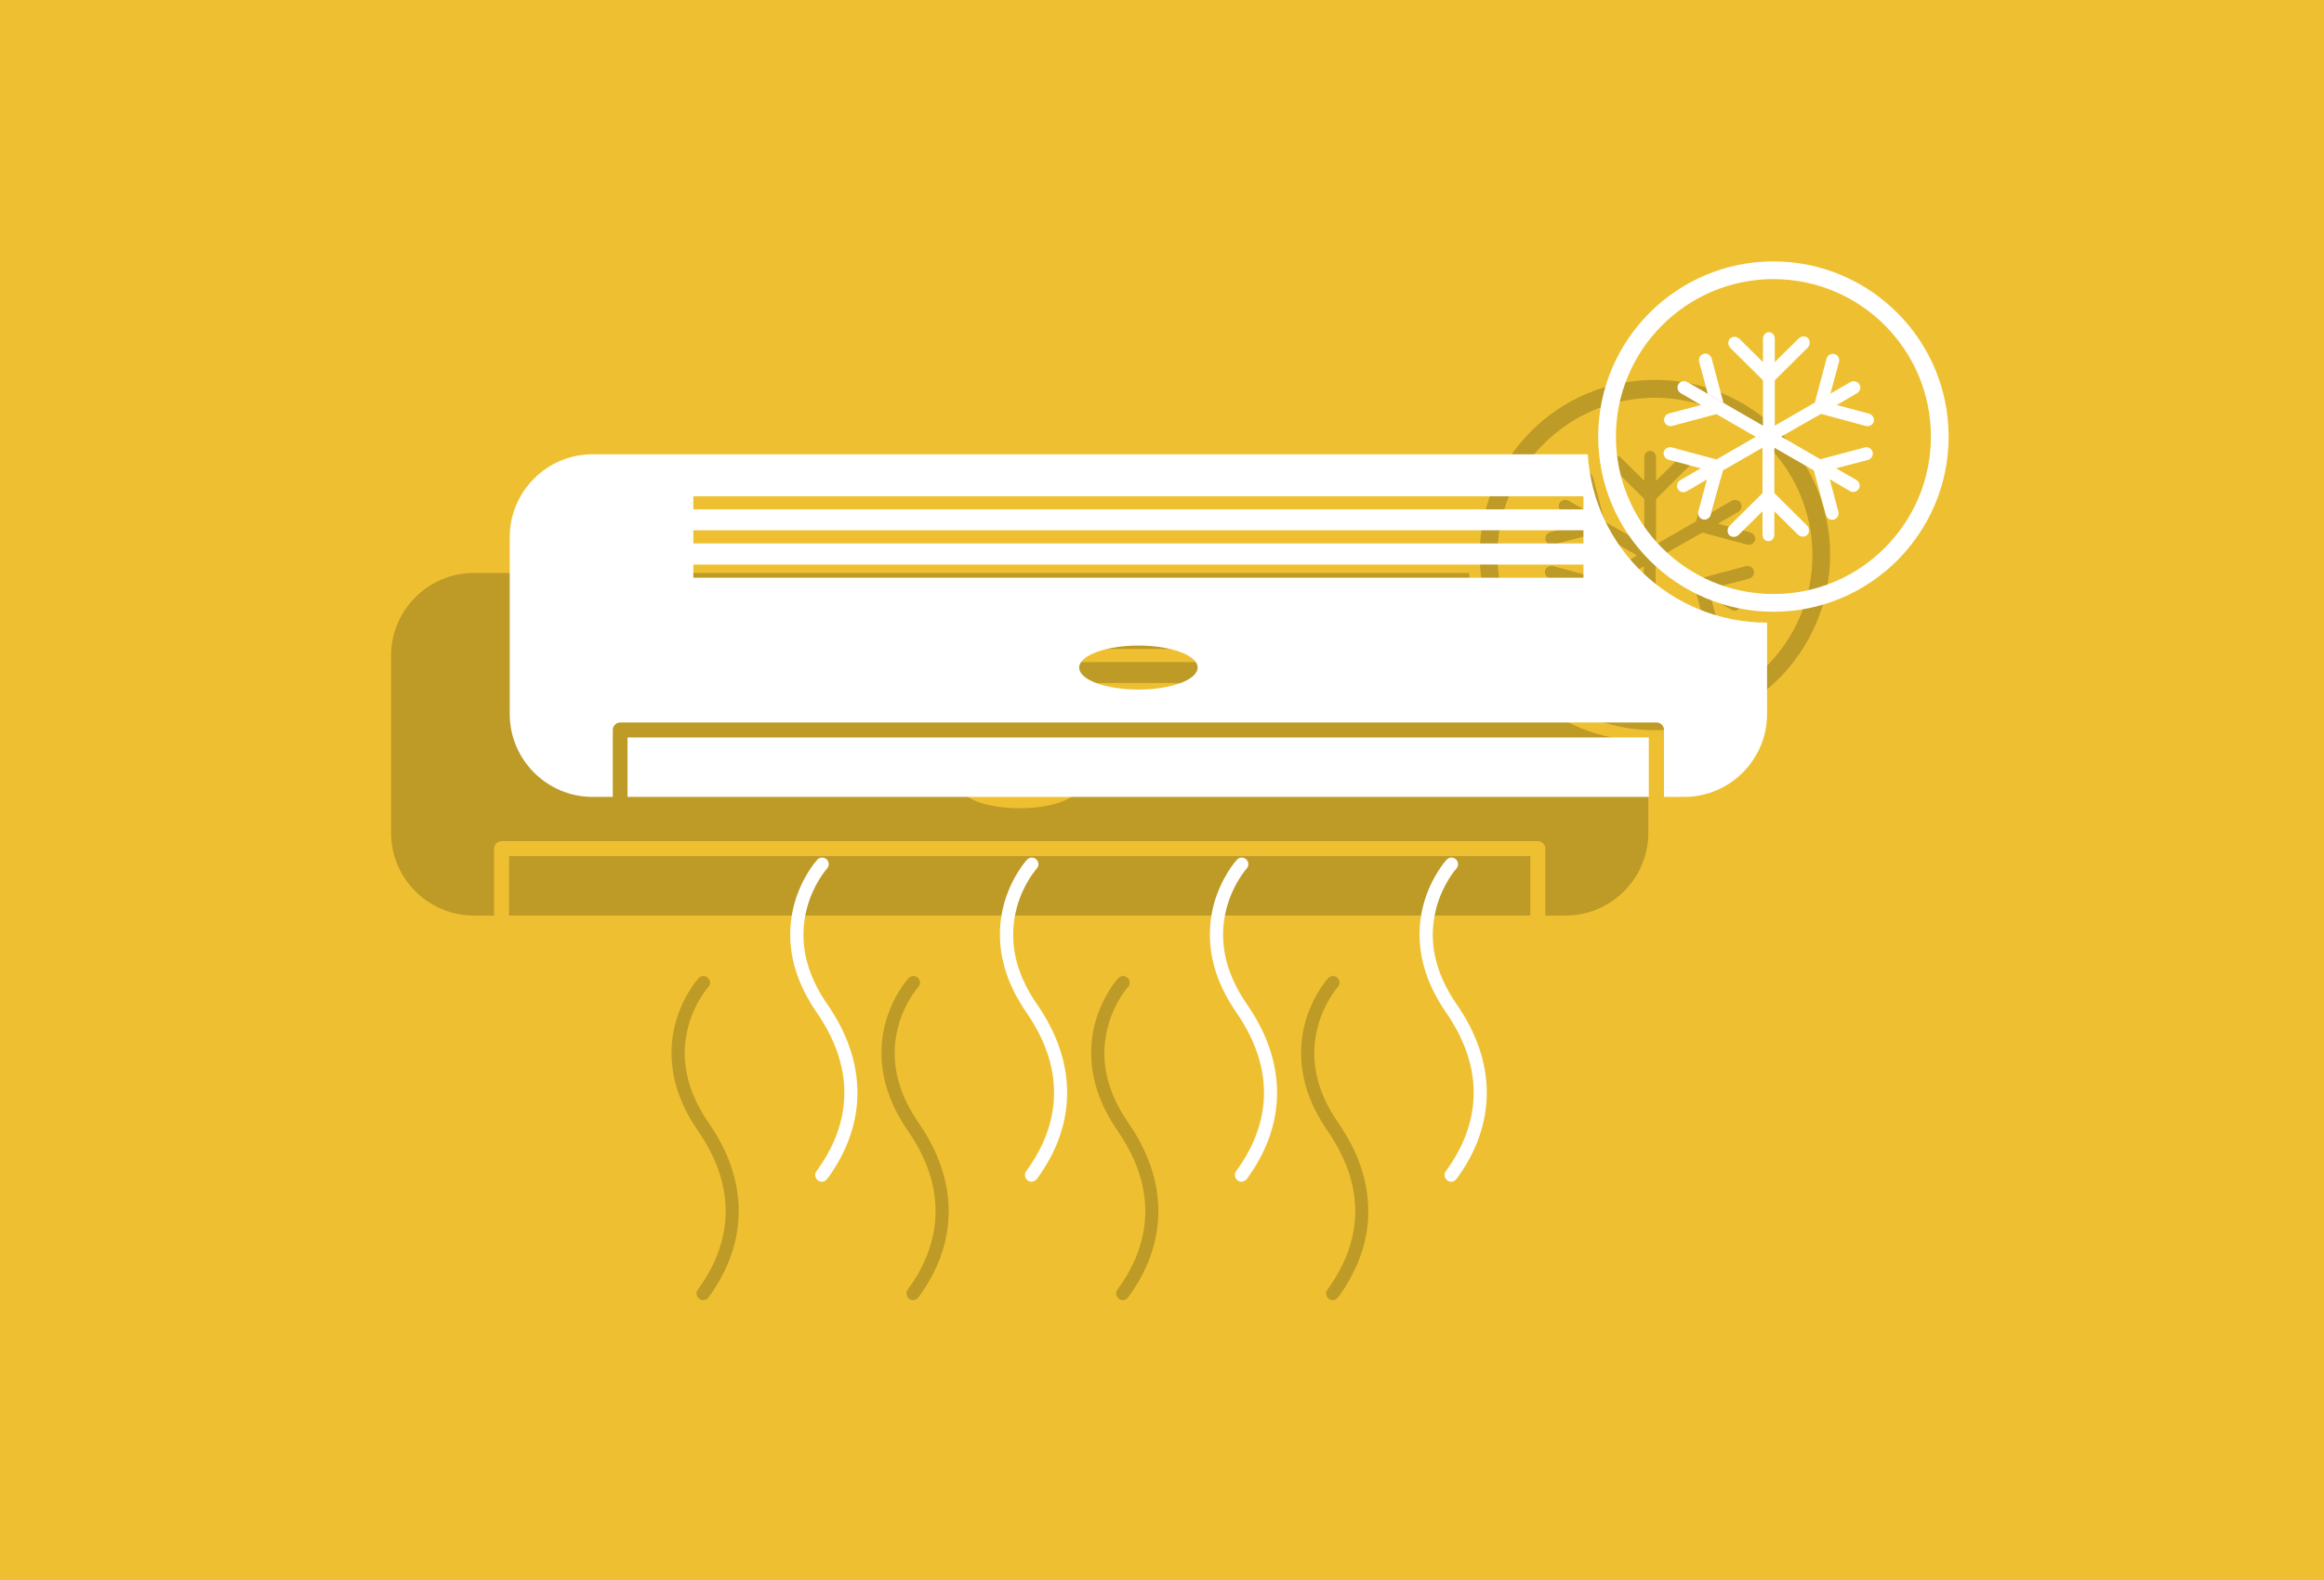 <svg xmlns="http://www.w3.org/2000/svg" xmlns:xlink="http://www.w3.org/1999/xlink" x="0px" y="0px" viewBox="0 0 1024 696.4" style="enable-background:new 0 0 1024 696.4;" xml:space="preserve"><style type="text/css">	.st0{fill:#EEC031;}	.st1{opacity:0.2;}	.st2{fill:#FFFFFF;}	.st3{display:none;}	.st4{display:inline;fill:#C74131;}	.st5{display:inline;opacity:0.2;}	.st6{stroke:#000000;stroke-width:6.894;stroke-linecap:round;stroke-linejoin:round;stroke-miterlimit:10;}	.st7{stroke:#000000;stroke-width:11.03;stroke-linecap:round;stroke-linejoin:round;stroke-miterlimit:10;}	.st8{display:inline;}	.st9{fill:#FFFFFF;stroke:#FFFFFF;stroke-width:6.894;stroke-linecap:round;stroke-linejoin:round;stroke-miterlimit:10;}	.st10{fill:#FFFFFF;stroke:#C74131;stroke-width:11.03;stroke-linecap:round;stroke-linejoin:round;stroke-miterlimit:10;}	.st11{fill:none;stroke:#C74131;stroke-width:6.894;stroke-linecap:round;stroke-linejoin:round;stroke-miterlimit:10;}	.st12{fill:none;stroke:#FFFFFF;stroke-width:6.894;stroke-linecap:round;stroke-linejoin:round;stroke-miterlimit:10;}	.st13{fill:none;stroke:#A42631;stroke-width:6.894;stroke-linecap:round;stroke-linejoin:round;stroke-miterlimit:10;}	.st14{fill:none;stroke:#C74131;stroke-width:3.801;stroke-linecap:round;stroke-linejoin:round;stroke-miterlimit:10;}</style><g id="clima">	<rect x="0" y="-162.5" class="st0" width="1024" height="1024"></rect>	<g class="st1">		<g>			<rect x="224.3" y="377.3" width="450" height="26.2"></rect>		</g>		<g>			<g>				<path d="M309.8,573c-0.6,0-1.2-0.2-1.7-0.6c-1.3-1-1.6-2.8-0.6-4.1c11.4-15.5,20.6-40.2,0-70c-13.6-19.6-12.8-36.8-9.8-47.8     c3.3-11.9,9.8-19.1,10.1-19.4c1.1-1.2,2.9-1.3,4.1-0.2c1.2,1.1,1.3,2.9,0.2,4.1c-0.1,0.1-6,6.7-8.8,17.3     c-3.8,14.1-0.8,28.5,9,42.6c17.6,25.4,17.6,52.7,0,76.7C311.6,572.6,310.7,573,309.8,573z"></path>			</g>			<g>				<path d="M402.3,573c-0.6,0-1.2-0.2-1.7-0.6c-1.3-1-1.6-2.8-0.6-4.1c11.4-15.5,20.6-40.2,0-70c-13.6-19.6-12.8-36.8-9.8-47.8     c3.3-11.9,9.8-19.1,10.1-19.4c1.1-1.2,2.9-1.3,4.1-0.2c1.2,1.1,1.3,2.9,0.2,4.1c-0.1,0.1-6,6.7-8.8,17.3     c-3.8,14.1-0.8,28.5,9,42.6c17.6,25.4,17.6,52.7,0,76.7C404.1,572.6,403.2,573,402.3,573z"></path>			</g>			<g>				<path d="M494.7,573c-0.6,0-1.2-0.2-1.7-0.6c-1.3-1-1.6-2.8-0.6-4.1c11.4-15.5,20.6-40.2,0-70c-13.6-19.6-12.8-36.8-9.8-47.8     c3.3-11.9,9.8-19.1,10.1-19.4c1.1-1.2,2.9-1.3,4.1-0.2c1.2,1.1,1.3,2.9,0.2,4.1c-0.1,0.1-6,6.7-8.8,17.3     c-3.8,14.1-0.8,28.5,9,42.6c17.6,25.4,17.6,52.7,0,76.7C496.5,572.6,495.6,573,494.7,573z"></path>			</g>			<g>				<path d="M587.2,573c-0.6,0-1.2-0.2-1.7-0.6c-1.3-1-1.6-2.8-0.6-4.1c11.4-15.5,20.6-40.2,0-70c-13.6-19.6-12.8-36.8-9.8-47.8     c3.3-11.9,9.8-19.1,10.1-19.4c1.1-1.2,2.9-1.3,4.1-0.2c1.2,1.1,1.3,2.9,0.2,4.1c-0.1,0.1-6,6.7-8.8,17.3     c-3.8,14.1-0.8,28.5,9,42.6c17.6,25.4,17.6,52.7,0,76.7C589,572.6,588.1,573,587.2,573z"></path>			</g>		</g>		<path d="M647.3,252.5H208.8c-20.1,0-36.5,16.4-36.5,36.5v78c0,20.1,16.4,36.5,36.5,36.5h8.9V374c0-1.8,1.5-3.3,3.3-3.3h456.6   c1.8,0,3.3,1.5,3.3,3.3v29.5h8.9c20.1,0,36.5-16.4,36.5-36.5v-40.3C684.3,326.7,649.8,293.8,647.3,252.5z M449.3,356.2   c-14.4,0-26.1-4.3-26.1-9.7c0-5.3,11.7-9.7,26.1-9.7c14.4,0,26.1,4.3,26.1,9.7C475.4,351.8,463.7,356.2,449.3,356.2z M645.4,306.8   H253.2V301h392.2V306.8z M645.4,291.8H253.2V286h392.2V291.8z M645.4,276.8H253.2V271h392.2V276.8z"></path>		<g>			<path d="M729.2,321.8c-42.5,0-77.2-34.6-77.2-77.2c0-42.5,34.6-77.2,77.2-77.2c42.5,0,77.2,34.6,77.2,77.2    C806.3,287.2,771.7,321.8,729.2,321.8z M729.2,175.3c-38.2,0-69.4,31.1-69.4,69.4c0,38.2,31.1,69.4,69.4,69.4    c38.2,0,69.4-31.1,69.4-69.4C798.5,206.4,767.4,175.3,729.2,175.3z"></path>		</g>		<g>			<path d="M700.2,225.9l6.9,4l-5.2-19.6c-0.4-1.5-2-2.5-3.5-2.1c-1.5,0.4-2.4,2-2,3.6L700.2,225.9z"></path>			<path d="M750.1,234.7l19.6,5.3c1.5,0.4,3.2-0.4,3.6-1.9c0.4-1.5-0.6-3.1-2.1-3.5l-14.2-3.8l8.9-5.2c1.4-0.8,1.9-2.5,1.1-3.9    c-0.8-1.3-2.6-1.8-4-1l-33.3,19.2v-20l14.5-14.4c1.1-1.1,1.2-3,0.2-4.1c-1.1-1.1-3-1.1-4.2,0.1l-10.5,10.4v-10.3    c0-1.6-1-2.9-2.6-2.9c-1.5,0-2.6,1.3-2.6,2.9v10.3l-10.4-10.3c-1.1-1.1-3-1.2-4.1-0.1c-1.1,1.1-1,2.9,0.1,4.1l14.4,14.3v20    l-33.3-19.2c-1.4-0.8-3.2-0.4-4,1c-0.8,1.3-0.3,3.1,1.1,3.9l8.9,5.2l-14.1,3.7c-1.5,0.4-2.5,2-2.1,3.5c0.4,1.5,2,2.4,3.5,2    l19.5-5.2l17.3,10l-17.3,10l-19.6-5.3c-1.5-0.4-3.2,0.4-3.6,1.9c-0.4,1.5,0.6,3.1,2.1,3.5l14.2,3.8l2.2-1.3l-11.2,6.5    c-1.4,0.8-1.9,2.5-1.1,3.9c0.8,1.3,2.5,1.8,3.9,1l8.9-5.2l-3.8,14.1c-0.4,1.5,0.5,3.1,2,3.5c1.5,0.4,3.1-0.5,3.5-2.1l5.4-19.5    l17.4-10v20l-14.5,14.4c-1.1,1.1-1.3,3-0.2,4.1c1.1,1.1,3,1.1,4.2-0.1l10.5-10.4v10.3c0,1.6,1,2.9,2.6,2.9c1.5,0,2.6-1.3,2.6-2.9    v-10.3l10.4,10.3c1.1,1.1,3,1.2,4.1,0.1c1.1-1.1,1-2.9-0.1-4.1l-14.4-14.3v-20l17.4,10l5.3,19.6c0.4,1.5,2,2.5,3.5,2.1    c1.5-0.4,2.4-2,2-3.6l-3.8-14.2l8.9,5.2c1.4,0.8,3.1,0.4,3.9-1c0.8-1.3,0.3-3.1-1.1-3.9l-15.3-8.8l6.3,3.7l14.1-3.7    c1.5-0.4,2.5-2,2.1-3.5c-0.4-1.5-2-2.4-3.5-2l-19.5,5.2l-17.3-10L750.1,234.7z"></path>			<path d="M758,211.8c0.4-1.5-0.5-3.1-2-3.5c-1.5-0.4-3.1,0.5-3.5,2.1l-5.2,19.5l6.9-4L758,211.8z"></path>		</g>	</g>	<g>		<g>			<rect x="276.5" y="325" class="st2" width="450" height="26.2"></rect>		</g>		<g>			<g>				<path class="st2" d="M362.1,520.8c-0.6,0-1.2-0.2-1.7-0.6c-1.3-1-1.6-2.8-0.6-4.1c11.4-15.5,20.6-40.2,0-70     c-13.6-19.6-12.8-36.8-9.8-47.8c3.3-11.9,9.8-19.1,10.1-19.4c1.1-1.2,2.9-1.3,4.1-0.2c1.2,1.1,1.3,2.9,0.2,4.1     c-0.1,0.1-6,6.7-8.8,17.3c-3.8,14.1-0.8,28.5,9,42.6c17.6,25.4,17.6,52.7,0,76.7C363.9,520.3,363,520.8,362.1,520.8z"></path>			</g>			<g>				<path class="st2" d="M454.5,520.8c-0.6,0-1.2-0.2-1.7-0.6c-1.3-1-1.6-2.8-0.6-4.1c11.4-15.5,20.6-40.2,0-70     c-13.6-19.6-12.8-36.8-9.8-47.8c3.3-11.9,9.8-19.1,10.1-19.4c1.1-1.2,2.9-1.3,4.1-0.2c1.2,1.1,1.3,2.9,0.2,4.1     c-0.1,0.1-6,6.7-8.8,17.3c-3.8,14.1-0.8,28.5,9,42.6c17.6,25.4,17.6,52.7,0,76.7C456.3,520.3,455.4,520.8,454.5,520.8z"></path>			</g>			<g>				<path class="st2" d="M547,520.8c-0.6,0-1.2-0.2-1.7-0.6c-1.3-1-1.6-2.8-0.6-4.1c11.4-15.5,20.6-40.2,0-70     c-13.6-19.6-12.8-36.8-9.8-47.8c3.3-11.9,9.8-19.1,10.1-19.4c1.1-1.2,2.9-1.3,4.1-0.2c1.2,1.1,1.3,2.9,0.2,4.1     c-0.1,0.1-6,6.7-8.8,17.3c-3.8,14.1-0.8,28.5,9,42.6c17.6,25.4,17.6,52.7,0,76.7C548.8,520.3,547.9,520.8,547,520.8z"></path>			</g>			<g>				<path class="st2" d="M639.4,520.8c-0.6,0-1.2-0.2-1.7-0.6c-1.3-1-1.6-2.8-0.6-4.1c11.4-15.5,20.6-40.2,0-70     c-13.6-19.6-12.8-36.8-9.8-47.8c3.3-11.9,9.8-19.1,10.1-19.4c1.1-1.2,2.9-1.3,4.1-0.2c1.2,1.1,1.3,2.9,0.2,4.1     c-0.1,0.1-6,6.7-8.8,17.3c-3.8,14.1-0.8,28.5,9,42.6c17.6,25.4,17.6,52.7,0,76.7C641.2,520.3,640.3,520.8,639.4,520.8z"></path>			</g>		</g>		<path class="st2" d="M699.6,200.2H261.1c-20.1,0-36.5,16.4-36.5,36.5v78c0,20.1,16.4,36.5,36.5,36.5h8.9v-29.5   c0-1.8,1.5-3.3,3.3-3.3h456.6c1.8,0,3.3,1.5,3.3,3.3v29.5h8.9c20.1,0,36.5-16.4,36.5-36.5v-40.3   C736.5,274.4,702.1,241.6,699.6,200.2z M501.6,303.9c-14.4,0-26.1-4.3-26.1-9.7c0-5.3,11.7-9.7,26.1-9.7c14.4,0,26.1,4.3,26.1,9.7   C527.7,299.6,516,303.9,501.6,303.9z M697.7,254.6H305.5v-5.8h392.2V254.6z M697.7,239.5H305.5v-5.8h392.2V239.5z M697.7,224.5   H305.5v-5.8h392.2V224.5z"></path>		<g>			<path class="st2" d="M781.4,269.6c-42.5,0-77.2-34.6-77.2-77.2c0-42.5,34.6-77.2,77.2-77.2c42.5,0,77.2,34.6,77.2,77.2    C858.6,235,824,269.6,781.4,269.6z M781.4,123c-38.2,0-69.4,31.1-69.4,69.4s31.1,69.4,69.4,69.4s69.4-31.1,69.4-69.4    S819.7,123,781.4,123z"></path>		</g>		<g>			<path class="st2" d="M752.5,173.6l6.9,4l-5.2-19.6c-0.4-1.5-2-2.5-3.5-2.1c-1.5,0.4-2.4,2-2,3.6L752.5,173.6z"></path>			<path class="st2" d="M802.4,182.4l19.6,5.3c1.5,0.4,3.2-0.4,3.6-1.9c0.4-1.5-0.6-3.1-2.1-3.5l-14.2-3.8l8.9-5.2    c1.4-0.8,1.9-2.5,1.1-3.9c-0.8-1.3-2.6-1.8-4-1l-33.3,19.2v-20l14.5-14.4c1.1-1.1,1.2-3,0.2-4.1c-1.1-1.1-3-1.1-4.2,0.1    l-10.5,10.4v-10.3c0-1.6-1-2.9-2.6-2.9c-1.5,0-2.6,1.3-2.6,2.9v10.3l-10.4-10.3c-1.1-1.1-3-1.2-4.1-0.1c-1.1,1.1-1,2.9,0.1,4.1    l14.4,14.3v20l-33.3-19.2c-1.4-0.8-3.2-0.4-4,1c-0.8,1.3-0.3,3.1,1.1,3.9l8.9,5.2l-14.1,3.7c-1.5,0.4-2.5,2-2.1,3.5    c0.4,1.5,2,2.4,3.5,2l19.5-5.2l17.3,10l-17.3,10l-19.6-5.3c-1.5-0.4-3.2,0.4-3.6,1.9c-0.4,1.5,0.6,3.1,2.1,3.5l14.2,3.8l2.2-1.3    l-11.2,6.5c-1.4,0.8-1.9,2.5-1.1,3.9s2.5,1.8,3.9,1l8.9-5.2l-3.8,14.1c-0.4,1.5,0.5,3.1,2,3.5c1.5,0.4,3.1-0.5,3.5-2.1l5.4-19.5    l17.4-10v20l-14.5,14.4c-1.1,1.1-1.2,3-0.2,4.1c1.1,1.1,3,1.1,4.2-0.1l10.5-10.4v10.3c0,1.6,1,2.9,2.6,2.9c1.5,0,2.6-1.3,2.6-2.9    v-10.3l10.4,10.3c1.1,1.1,3,1.2,4.1,0.1c1.1-1.1,1-2.9-0.1-4.1l-14.4-14.3v-20l17.4,10l5.3,19.6c0.4,1.5,2,2.5,3.5,2.1    c1.5-0.4,2.4-2,2-3.6l-3.8-14.2l8.9,5.2c1.4,0.8,3.1,0.4,3.9-1c0.8-1.3,0.3-3.1-1.1-3.9l-15.3-8.8l6.3,3.7l14.1-3.7    c1.5-0.4,2.5-2,2.1-3.5c-0.4-1.5-2-2.4-3.5-2l-19.5,5.2l-17.3-10L802.4,182.4z"></path>			<path class="st2" d="M810.3,159.5c0.4-1.5-0.5-3.1-2-3.5c-1.5-0.4-3.1,0.5-3.5,2.1l-5.2,19.5l6.9-4L810.3,159.5z"></path>		</g>	</g></g><g id="caldaia" class="st3">	<rect x="0" y="-162.5" class="st4" width="1024" height="1024"></rect>	<g class="st5">		<path class="st6" d="M326.2,417v130.4l45.2,3.6c85.6,6.8,171.7,6.8,257.3,0l45.2-3.6v-424l-53.8-7.2   c-79.7-10.6-160.5-10.6-240.2,0l-18.6,2.5"></path>		<path class="st7" d="M361.4,285.7V112.1c0-19.4-15.8-35.2-35.2-35.2S291,92.7,291,112.1v173.6c-21,12.2-35.2,34.9-35.2,60.9   c0,38.9,31.5,70.4,70.4,70.4c38.9,0,70.4-31.5,70.4-70.4C396.6,320.6,382.4,297.9,361.4,285.7z"></path>		<path class="st6" d="M306.9,346.6c0-10.7,8.7-19.4,19.4-19.4c10.7,0,19.4,8.7,19.4,19.4s-8.7,19.4-19.4,19.4   C315.5,366,306.9,357.3,306.9,346.6z"></path>		<line class="st6" x1="326.2" y1="327.2" x2="326.2" y2="189.1"></line>		<g>			<path class="st6" d="M475.5,606.2V644c0,8.9-7.3,16.2-16.2,16.2c-8.9,0-16.2-7.3-16.2-16.2v-37.8"></path>			<g>				<line class="st6" x1="557.2" y1="606.2" x2="557.2" y2="681.9"></line>				<line class="st6" x1="524.8" y1="681.9" x2="524.8" y2="606.2"></line>			</g>		</g>		<polyline class="st6" points="367.6,551.1 367.6,606.2 632.7,606.2 632.7,551.1   "></polyline>		<path class="st6" d="M613.4,237.5c0,22.7-18.4,41.1-41.1,41.1s-41.1-18.4-41.1-41.1s18.4-41.1,41.1-41.1S613.4,214.8,613.4,237.5z   "></path>		<line class="st6" x1="572.3" y1="237.5" x2="543.2" y2="208.4"></line>		<line class="st6" x1="326.4" y1="466.4" x2="395.4" y2="466.4"></line>		<line class="st6" x1="439.2" y1="466.4" x2="674.2" y2="466.4"></line>		<line class="st6" x1="545.2" y1="509.3" x2="557.5" y2="509.3"></line>		<line class="st6" x1="592.7" y1="509.3" x2="605.1" y2="509.3"></line>	</g>	<g class="st8">		<path class="st9" d="M384.4,368.3v130.4l45.2,3.6c85.6,6.8,171.7,6.8,257.3,0l45.2-3.6v-424l-53.8-7.2   c-79.7-10.6-160.5-10.6-240.2,0L419.6,70"></path>		<path class="st10" d="M419.6,236.9V63.4c0-19.4-15.8-35.2-35.2-35.2S349.2,44,349.2,63.4v173.6c-21,12.2-35.2,34.9-35.2,60.9   c0,38.9,31.5,70.4,70.4,70.4c38.9,0,70.4-31.5,70.4-70.4C454.8,271.8,440.6,249.1,419.6,236.9z"></path>		<path class="st11" d="M365,297.9c0-10.7,8.7-19.4,19.4-19.4c10.7,0,19.4,8.7,19.4,19.4c0,10.7-8.7,19.4-19.4,19.4   C373.7,317.2,365,308.5,365,297.9z"></path>		<line class="st11" x1="384.4" y1="278.5" x2="384.4" y2="140.4"></line>		<g>			<path class="st12" d="M533.7,557.4v37.8c0,8.9-7.3,16.2-16.2,16.2c-8.9,0-16.2-7.3-16.2-16.2v-37.8"></path>			<g>				<line class="st12" x1="615.3" y1="557.4" x2="615.3" y2="633.1"></line>				<line class="st12" x1="582.9" y1="633.1" x2="582.9" y2="557.4"></line>			</g>		</g>		<polyline class="st12" points="425.7,502.3 425.7,557.4 690.9,557.4 690.9,502.3   "></polyline>		<path class="st13" d="M671.6,188.8c0,22.7-18.4,41.1-41.1,41.1c-22.7,0-41.1-18.4-41.1-41.1s18.4-41.1,41.1-41.1   C653.1,147.6,671.6,166.1,671.6,188.8z"></path>		<line class="st13" x1="630.4" y1="188.8" x2="601.3" y2="159.7"></line>		<line class="st13" x1="384.6" y1="417.6" x2="453.5" y2="417.6"></line>		<line class="st13" x1="497.4" y1="417.6" x2="732.4" y2="417.6"></line>		<line class="st12" x1="603.3" y1="460.6" x2="615.7" y2="460.6"></line>		<line class="st12" x1="650.9" y1="460.6" x2="663.2" y2="460.6"></line>		<line class="st14" x1="362.6" y1="148.7" x2="374.6" y2="148.7"></line>		<line class="st14" x1="362.6" y1="176.1" x2="374.6" y2="176.1"></line>		<line class="st14" x1="362.6" y1="189.8" x2="374.6" y2="189.8"></line>		<line class="st14" x1="362.6" y1="203.5" x2="374.6" y2="203.5"></line>		<line class="st14" x1="362.6" y1="162.4" x2="374.6" y2="162.4"></line>	</g></g></svg>